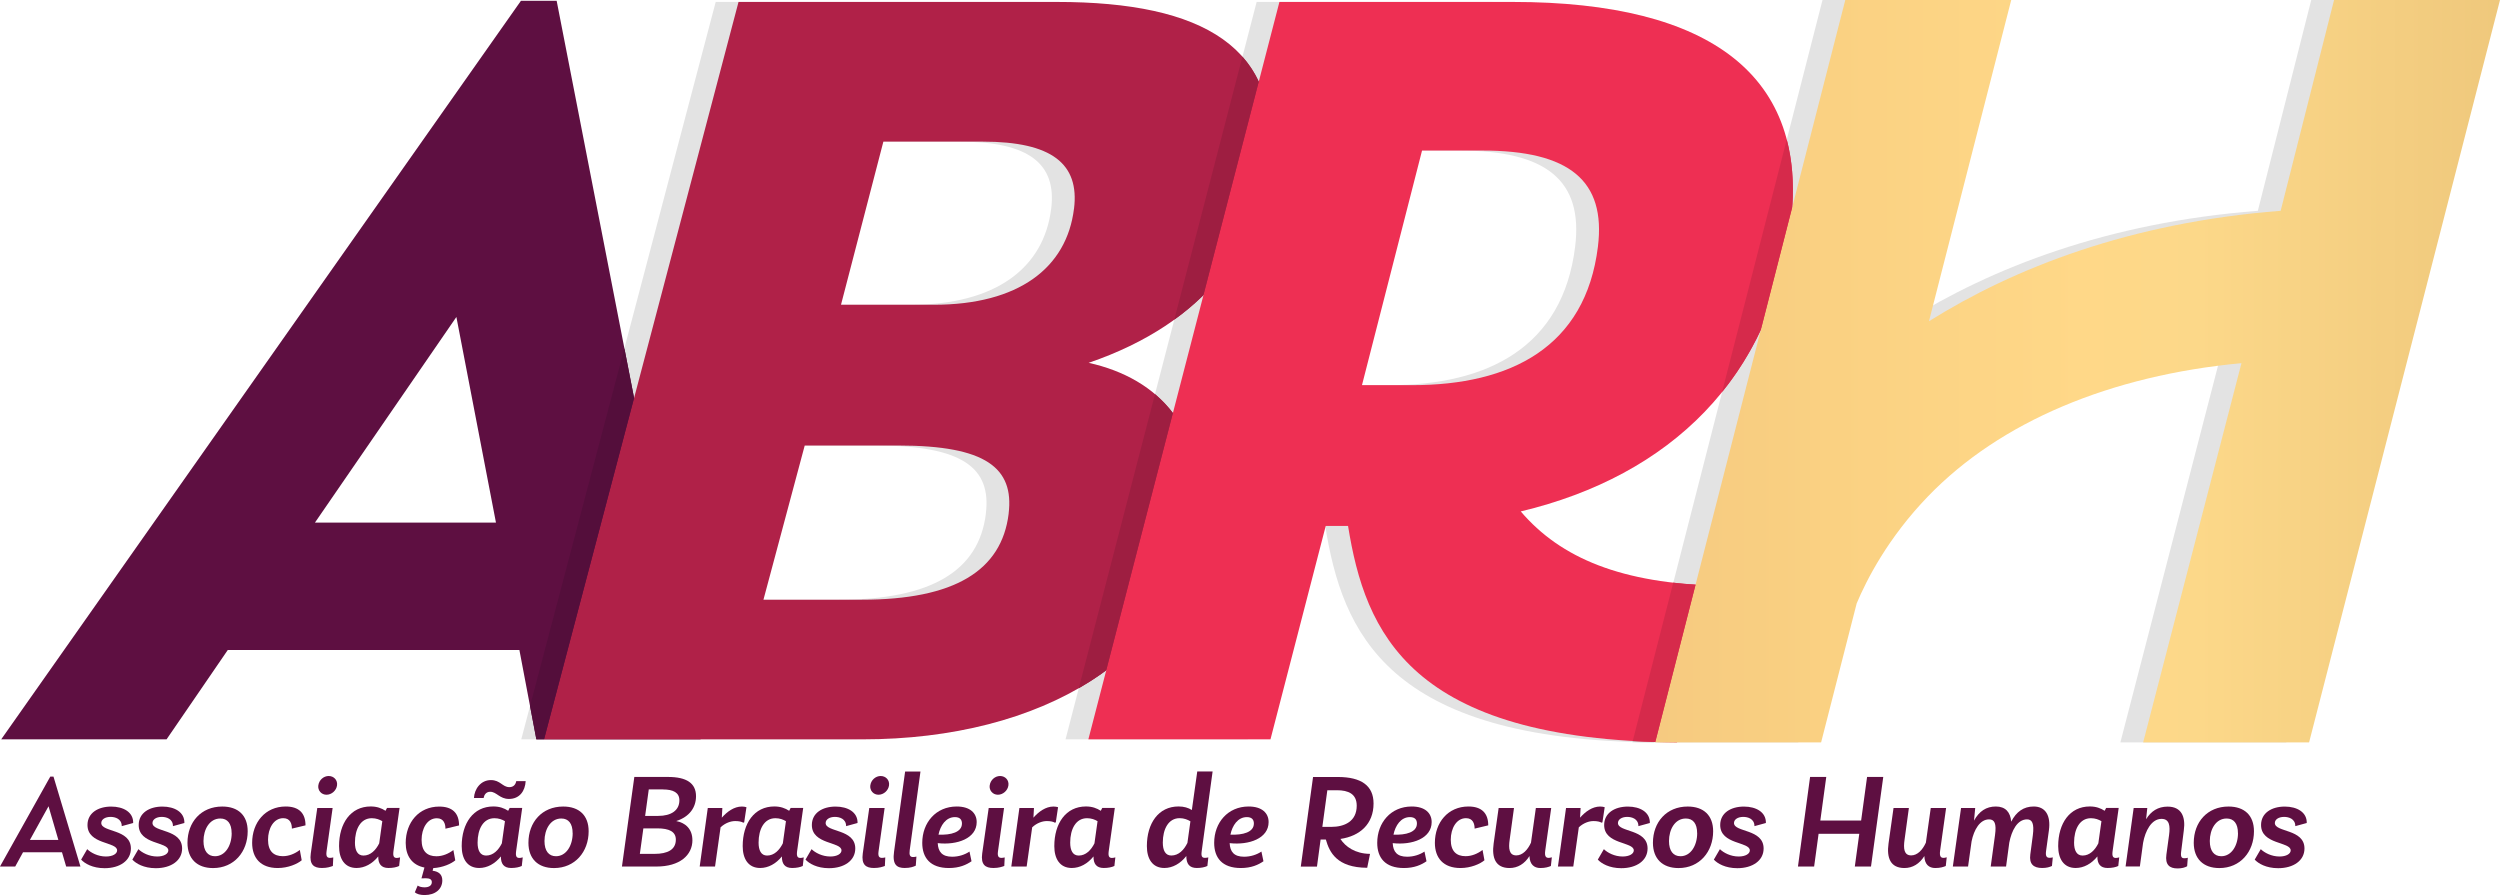 <?xml version="1.0" encoding="UTF-8"?><svg id="Layer_2" xmlns="http://www.w3.org/2000/svg" xmlns:xlink="http://www.w3.org/1999/xlink" viewBox="0 0 605.8 216.89"><defs><style>.cls-1{fill:#d62a4b;}.cls-2{fill:#b02148;}.cls-3{opacity:.11;}.cls-4{fill:#5e0f41;}.cls-5{fill:#9e1e41;}.cls-6{fill:#540e3b;}.cls-7{fill:#ee2f53;}.cls-8{fill:url(#linear-gradient);}</style><linearGradient id="linear-gradient" x1="401.08" y1="89.95" x2="605.8" y2="89.95" gradientUnits="userSpaceOnUse"><stop offset="0" stop-color="#f6ca80"/><stop offset=".21" stop-color="#fad182"/><stop offset=".51" stop-color="#ffd888"/><stop offset=".64" stop-color="#fcd889"/><stop offset="1" stop-color="#efc87c"/></linearGradient></defs><g id="Layer_1-2"><g class="cls-3"><path d="M560.06,0l-12.94,51.08c-36.54,2.84-64.63,13.88-85.22,26.76L481.84,0h-40.21l-46.07,179.9h40.21l8.62-33.68c2.38-5.68,7.57-15.89,17.32-25.98,17.47-18.09,44.23-29.27,75.92-32.24l-23.82,91.89h40.21L600.27,0h-40.21Z"/></g><path class="cls-3" d="M284.44,126.09c-4.06,33.03-37.38,53.07-80.97,53.07h-77.16L173.43.47h77.16c35.47,0,54.68,11.1,51.26,38.99-2.43,19.76-15.04,38.72-43.58,48.46,17.13,3.79,28.87,16.24,26.18,38.17ZM238.89,124.47c1.36-11.1-5.55-16.51-26.67-16.51h-22.74l-10,37.36h23.83c22.47,0,33.9-7.04,35.59-20.85ZM254.73,50.56c1.33-10.83-5.32-16.24-22.1-16.24h-24.1l-10.27,39.53h22.47c20.58,0,32.23-8.93,33.99-23.28Z"/><g class="cls-3"><path d="M410.98,141.93l-10.14,37.97c-64.91-.54-75.56-26.73-79.71-52.45h-5.41l-13.39,51.71h-44.13L304.51.47h56.58c48.19,0,71.69,18.14,67.33,53.61-4.59,37.36-29.17,61.19-65.43,69.85,9.7,11.37,24.51,17.46,48,18ZM324.51,93.33h12.18c23.83,0,42.01-9.21,45-33.57,1.96-15.97-6.89-23.28-28-23.28h-14.62l-14.56,56.86Z"/></g><path class="cls-4" d="M15.02,206.52H5.58l-1.89,3.45H0l12.18-21.78h.78l6.53,21.78h-3.46l-1.01-3.45ZM14.14,203.53l-2.38-8.16-4.51,8.16h6.89Z"/><path class="cls-4" d="M19.66,208.3l1.47-2.53c.88.86,2.58,1.78,4.54,1.78,1.66,0,2.71-.66,2.71-1.48,0-2.14-7.18-1.38-7.18-6.15,0-2.93,2.58-4.47,5.75-4.47,2.94,0,5.39,1.35,5.32,3.98l-2.77.76c0-1.78-1.6-2.24-2.71-2.24-1.34,0-2.25.63-2.25,1.48,0,2.3,7.18,1.38,7.18,6.18,0,2.93-2.68,4.77-6.37,4.77-2.94,0-4.83-1.15-5.68-2.07Z"/><path class="cls-4" d="M32.07,208.3l1.47-2.53c.88.86,2.58,1.78,4.54,1.78,1.66,0,2.71-.66,2.71-1.48,0-2.14-7.18-1.38-7.18-6.15,0-2.93,2.58-4.47,5.75-4.47,2.94,0,5.39,1.35,5.32,3.98l-2.77.76c0-1.78-1.6-2.24-2.71-2.24-1.34,0-2.25.63-2.25,1.48,0,2.3,7.18,1.38,7.18,6.18,0,2.93-2.68,4.77-6.37,4.77-2.94,0-4.83-1.15-5.68-2.07Z"/><path class="cls-4" d="M45.43,204.22c0-5,3.3-8.78,8.42-8.78,3.89,0,6.17,2.17,6.17,5.99,0,4.97-3.3,8.92-8.39,8.92-3.89,0-6.2-2.27-6.2-6.12ZM56.13,201.89c0-2.34-1.01-3.55-2.74-3.55-2.64,0-4.08,2.66-4.08,5.46,0,2.4,1.04,3.68,2.78,3.68,2.48,0,4.05-2.57,4.05-5.59Z"/><path class="cls-4" d="M61.1,204.25c0-4.97,3.2-8.82,8.13-8.82,3.17,0,4.8,1.58,4.8,4.57l-3.3.79c0-1.15-.39-2.53-2.09-2.53-2.32,0-3.69,2.47-3.69,5.23s1.34,3.98,3.59,3.98c1.47,0,2.91-.59,4.11-1.51l.46,2.5c-1.04.89-3.3,1.88-5.81,1.88-4.18,0-6.2-2.47-6.2-6.09Z"/><path class="cls-4" d="M75.31,206.79l1.57-10.99h3.72l-1.47,10.49c-.2,1.45.23,1.81,1.63,1.48l-.1,2.07c-.55.2-1.34.49-2.64.49-1.93,0-3.1-.76-2.71-3.55ZM77.14,190.31c.16-1.28,1.27-2.27,2.51-2.27s2.19.99,2.02,2.27c-.16,1.25-1.31,2.27-2.55,2.27s-2.15-1.02-1.99-2.27Z"/><path class="cls-4" d="M96.95,207.77l-.23,2.07c-.59.3-1.53.49-2.58.49-1.8,0-2.51-1.05-2.48-2.8-1.44,1.78-3.3,2.8-5.26,2.8-2.91,0-4.24-2.24-4.24-5.3,0-5.53,2.81-9.61,7.67-9.61,1.5,0,2.64.43,3.59,1.05l.36-.69h3.04l-1.47,10.43c-.2,1.45.1,1.97,1.6,1.55ZM91.89,204.35l.75-5.36c-.65-.39-1.5-.72-2.55-.72-2.71,0-4.08,2.63-4.08,5.92,0,1.88.62,3.13,2.06,3.13,1.73,0,3-1.32,3.82-2.96Z"/><path class="cls-4" d="M104.99,210.34l-.16.66c1.37.16,2.35.82,2.35,2.34,0,2.11-1.7,3.55-4.28,3.55-1.08,0-1.86-.23-2.38-.66l.69-1.64c.36.26.95.43,1.67.43,1.04,0,1.76-.43,1.76-1.25,0-.69-.52-.95-1.5-.95-.33,0-.75.03-1.01.03l.72-2.63c-3.04-.59-4.54-2.86-4.54-5.95,0-4.97,3.2-8.82,8.13-8.82,3.17,0,4.8,1.58,4.8,4.57l-3.3.79c0-1.15-.39-2.53-2.09-2.53-2.32,0-3.69,2.47-3.69,5.23s1.34,3.98,3.59,3.98c1.47,0,2.91-.59,4.11-1.51l.46,2.5c-.98.82-3,1.74-5.32,1.88Z"/><path class="cls-4" d="M126.67,207.77l-.23,2.07c-.59.3-1.53.49-2.58.49-1.8,0-2.51-1.05-2.48-2.8-1.44,1.78-3.3,2.8-5.26,2.8-2.91,0-4.24-2.24-4.24-5.3,0-5.53,2.81-9.61,7.67-9.61,1.5,0,2.64.43,3.59,1.05l.36-.69h3.04l-1.47,10.43c-.2,1.45.1,1.97,1.6,1.55ZM117.2,193.37h-2.35c.1-2.17,1.63-4.34,4.11-4.34,2.28,0,2.81,1.71,4.47,1.71.98,0,1.5-.59,1.67-1.45h2.28c-.13,2.37-1.47,4.31-4.05,4.31-2.25,0-3-1.74-4.54-1.74-1.01,0-1.47.76-1.6,1.51ZM121.61,204.35l.75-5.36c-.65-.39-1.5-.72-2.55-.72-2.71,0-4.08,2.63-4.08,5.92,0,1.88.62,3.13,2.06,3.13,1.73,0,3-1.32,3.82-2.96Z"/><path class="cls-4" d="M128.05,204.22c0-5,3.3-8.78,8.42-8.78,3.89,0,6.17,2.17,6.17,5.99,0,4.97-3.3,8.92-8.39,8.92-3.89,0-6.2-2.27-6.2-6.12ZM138.76,201.89c0-2.34-1.01-3.55-2.74-3.55-2.64,0-4.08,2.66-4.08,5.46,0,2.4,1.04,3.68,2.78,3.68,2.48,0,4.05-2.57,4.05-5.59Z"/><path class="cls-4" d="M167.79,203.56c0,3.68-3.07,6.42-8.72,6.42h-8.36l3-21.71h8.16c4.5,0,6.79,1.51,6.79,4.67,0,2.66-1.53,4.97-4.8,6.02,2.32.43,3.92,2.01,3.92,4.61ZM163.77,203.46c0-1.91-1.57-2.73-4.51-2.73h-3.36l-.85,6.18h3.56c3.17,0,5.16-1.02,5.16-3.45ZM160.64,191.29h-3.43l-.88,6.42h3.17c3.13,0,5.13-1.32,5.13-3.78,0-1.88-1.5-2.63-3.98-2.63Z"/><path class="cls-4" d="M180.88,195.6l-.55,3.68-.23.07c-.36-.23-1.04-.39-1.93-.39-1.11,0-2.42.46-3.56,1.51l-1.34,9.51h-3.72l1.96-14.18h3.53l-.13,2.34c1.27-1.45,2.97-2.7,4.86-2.7.46,0,.78.07,1.11.16Z"/><path class="cls-4" d="M194.76,207.77l-.23,2.07c-.59.3-1.53.49-2.58.49-1.8,0-2.51-1.05-2.48-2.8-1.44,1.78-3.3,2.8-5.26,2.8-2.91,0-4.24-2.24-4.24-5.3,0-5.53,2.81-9.61,7.67-9.61,1.5,0,2.64.43,3.59,1.05l.36-.69h3.04l-1.47,10.43c-.2,1.45.1,1.97,1.6,1.55ZM189.7,204.35l.75-5.36c-.65-.39-1.5-.72-2.55-.72-2.71,0-4.08,2.63-4.08,5.92,0,1.88.62,3.13,2.06,3.13,1.73,0,3-1.32,3.82-2.96Z"/><path class="cls-4" d="M195.19,208.3l1.47-2.53c.88.86,2.58,1.78,4.54,1.78,1.66,0,2.71-.66,2.71-1.48,0-2.14-7.18-1.38-7.18-6.15,0-2.93,2.58-4.47,5.75-4.47,2.94,0,5.39,1.35,5.32,3.98l-2.77.76c0-1.78-1.6-2.24-2.71-2.24-1.34,0-2.25.63-2.25,1.48,0,2.3,7.18,1.38,7.18,6.18,0,2.93-2.68,4.77-6.37,4.77-2.94,0-4.83-1.15-5.68-2.07Z"/><path class="cls-4" d="M209.07,206.79l1.57-10.99h3.72l-1.47,10.49c-.2,1.45.23,1.81,1.63,1.48l-.1,2.07c-.55.2-1.34.49-2.64.49-1.93,0-3.1-.76-2.71-3.55ZM210.9,190.31c.16-1.28,1.27-2.27,2.51-2.27s2.19.99,2.02,2.27c-.16,1.25-1.31,2.27-2.55,2.27s-2.15-1.02-1.99-2.27Z"/><path class="cls-4" d="M216.65,206.36l2.68-19.41h3.72l-2.61,19.08c-.16,1.18.1,1.58.65,1.64.26.03.55,0,.98-.1l-.16,2.2c-.55.26-1.34.56-2.68.56-1.89,0-3.04-.76-2.58-3.98Z"/><path class="cls-4" d="M234.93,206.36l.49,2.34c-1.24.86-2.94,1.64-5.48,1.64-4.57,0-6.46-2.53-6.46-6.09,0-4.9,3.3-8.82,8.36-8.82,3.2,0,4.83,1.58,4.83,3.78,0,3.95-4.73,5.63-9.44,5.1.1,2.11,1.08,3.29,3.49,3.29,1.6,0,3.07-.49,4.21-1.25ZM227.42,202.25c3.04.13,5.68-.59,5.68-2.7,0-.89-.46-1.55-1.7-1.55-2.19,0-3.53,2.04-3.98,4.24Z"/><path class="cls-4" d="M238.01,206.79l1.57-10.99h3.72l-1.47,10.49c-.2,1.45.23,1.81,1.63,1.48l-.1,2.07c-.55.2-1.34.49-2.64.49-1.93,0-3.1-.76-2.71-3.55ZM239.83,190.31c.16-1.28,1.27-2.27,2.51-2.27s2.19.99,2.02,2.27c-.16,1.25-1.31,2.27-2.55,2.27s-2.15-1.02-1.99-2.27Z"/><path class="cls-4" d="M256.39,195.6l-.55,3.68-.23.07c-.36-.23-1.04-.39-1.93-.39-1.11,0-2.42.46-3.56,1.51l-1.34,9.51h-3.72l1.96-14.18h3.53l-.13,2.34c1.27-1.45,2.97-2.7,4.86-2.7.46,0,.78.07,1.11.16Z"/><path class="cls-4" d="M270.27,207.77l-.23,2.07c-.59.3-1.53.49-2.58.49-1.8,0-2.51-1.05-2.48-2.8-1.44,1.78-3.3,2.8-5.26,2.8-2.91,0-4.24-2.24-4.24-5.3,0-5.53,2.81-9.61,7.67-9.61,1.5,0,2.64.43,3.59,1.05l.36-.69h3.04l-1.47,10.43c-.2,1.45.1,1.97,1.6,1.55ZM265.21,204.35l.75-5.36c-.65-.39-1.5-.72-2.55-.72-2.71,0-4.08,2.63-4.08,5.92,0,1.88.62,3.13,2.06,3.13,1.73,0,3-1.32,3.82-2.96Z"/><path class="cls-4" d="M292.8,207.77l-.23,2.07c-.59.3-1.53.49-2.55.49-1.8,0-2.55-.99-2.55-2.9-1.44,1.84-3.33,2.9-5.32,2.9-2.91,0-4.24-2.24-4.24-5.3,0-5.53,2.81-9.61,7.67-9.61,1.34,0,2.38.33,3.23.86l1.31-9.34h3.72l-2.64,19.28c-.23,1.58.16,1.84,1.6,1.55ZM287.74,204.22l.72-5.2c-.65-.39-1.53-.76-2.61-.76-2.71,0-4.08,2.63-4.08,5.92,0,1.88.62,3.13,2.06,3.13,1.8,0,3.1-1.38,3.92-3.09Z"/><path class="cls-4" d="M305.67,206.36l.49,2.34c-1.24.86-2.94,1.64-5.48,1.64-4.57,0-6.46-2.53-6.46-6.09,0-4.9,3.3-8.82,8.36-8.82,3.2,0,4.83,1.58,4.83,3.78,0,3.95-4.73,5.63-9.44,5.1.1,2.11,1.08,3.29,3.49,3.29,1.6,0,3.07-.49,4.21-1.25ZM298.16,202.25c3.04.13,5.68-.59,5.68-2.7,0-.89-.46-1.55-1.7-1.55-2.19,0-3.53,2.04-3.98,4.24Z"/><path class="cls-4" d="M331.99,206.89l-.69,3.39c-7.35-.03-9.14-3.75-10.02-6.84h-1.27l-.88,6.55h-3.92l2.97-21.71h6.01c5.68,0,8.65,2.11,8.65,6.42,0,4.97-3.3,7.9-8.03,8.59,1.21,1.88,3.59,3.59,7.18,3.62ZM320.43,200.37h2.16c3.2,0,6.17-1.32,6.17-5.13,0-2.86-2.02-3.75-4.8-3.75h-2.32l-1.21,8.88Z"/><path class="cls-4" d="M345.18,206.36l.49,2.34c-1.24.86-2.94,1.64-5.48,1.64-4.57,0-6.46-2.53-6.46-6.09,0-4.9,3.3-8.82,8.36-8.82,3.2,0,4.83,1.58,4.83,3.78,0,3.95-4.73,5.63-9.44,5.1.1,2.11,1.08,3.29,3.49,3.29,1.6,0,3.07-.49,4.21-1.25ZM337.67,202.25c3.04.13,5.68-.59,5.68-2.7,0-.89-.46-1.55-1.7-1.55-2.19,0-3.53,2.04-3.98,4.24Z"/><path class="cls-4" d="M347.7,204.25c0-4.97,3.2-8.82,8.13-8.82,3.17,0,4.8,1.58,4.8,4.57l-3.3.79c0-1.15-.39-2.53-2.09-2.53-2.32,0-3.69,2.47-3.69,5.23s1.34,3.98,3.59,3.98c1.47,0,2.91-.59,4.11-1.51l.46,2.5c-1.04.89-3.3,1.88-5.81,1.88-4.18,0-6.2-2.47-6.2-6.09Z"/><path class="cls-4" d="M376.04,207.74l-.23,2.11c-.56.23-1.31.49-2.55.49-1.53,0-2.58-.89-2.64-2.9-1.18,1.88-2.84,2.9-4.83,2.9-3.4,0-4.34-2.47-3.85-5.95l1.21-8.59h3.72l-1.04,7.63c-.33,2.24-.13,3.85,1.6,3.85,1.53,0,2.77-1.35,3.56-3.09l1.18-8.39h3.72l-1.44,10.26c-.23,1.58.16,2.11,1.6,1.68Z"/><path class="cls-4" d="M388.85,195.6l-.55,3.68-.23.07c-.36-.23-1.04-.39-1.93-.39-1.11,0-2.42.46-3.56,1.51l-1.34,9.51h-3.72l1.96-14.18h3.53l-.13,2.34c1.27-1.45,2.97-2.7,4.86-2.7.46,0,.78.07,1.11.16Z"/><path class="cls-4" d="M387.18,208.3l1.47-2.53c.88.86,2.58,1.78,4.54,1.78,1.66,0,2.71-.66,2.71-1.48,0-2.14-7.18-1.38-7.18-6.15,0-2.93,2.58-4.47,5.75-4.47,2.94,0,5.39,1.35,5.32,3.98l-2.77.76c0-1.78-1.6-2.24-2.71-2.24-1.34,0-2.25.63-2.25,1.48,0,2.3,7.18,1.38,7.18,6.18,0,2.93-2.68,4.77-6.37,4.77-2.94,0-4.83-1.15-5.68-2.07Z"/><path class="cls-4" d="M400.54,204.22c0-5,3.3-8.78,8.42-8.78,3.89,0,6.17,2.17,6.17,5.99,0,4.97-3.3,8.92-8.39,8.92-3.89,0-6.2-2.27-6.2-6.12ZM411.25,201.89c0-2.34-1.01-3.55-2.74-3.55-2.64,0-4.08,2.66-4.08,5.46,0,2.4,1.04,3.68,2.78,3.68,2.48,0,4.05-2.57,4.05-5.59Z"/><path class="cls-4" d="M415.3,208.3l1.47-2.53c.88.86,2.58,1.78,4.54,1.78,1.66,0,2.71-.66,2.71-1.48,0-2.14-7.18-1.38-7.18-6.15,0-2.93,2.58-4.47,5.75-4.47,2.94,0,5.39,1.35,5.32,3.98l-2.77.76c0-1.78-1.6-2.24-2.71-2.24-1.34,0-2.25.63-2.25,1.48,0,2.3,7.18,1.38,7.18,6.18,0,2.93-2.68,4.77-6.37,4.77-2.94,0-4.83-1.15-5.68-2.07Z"/><path class="cls-4" d="M456.35,188.27l-2.97,21.71h-3.92l1.08-7.93h-9.86l-1.08,7.93h-3.92l2.94-21.71h3.92l-1.44,10.56h9.89l1.44-10.56h3.92Z"/><path class="cls-4" d="M471.73,207.74l-.23,2.11c-.56.23-1.31.49-2.55.49-1.53,0-2.58-.89-2.64-2.9-1.18,1.88-2.84,2.9-4.83,2.9-3.4,0-4.34-2.47-3.85-5.95l1.21-8.59h3.72l-1.04,7.63c-.33,2.24-.13,3.85,1.6,3.85,1.53,0,2.77-1.35,3.56-3.09l1.18-8.39h3.72l-1.44,10.26c-.23,1.58.16,2.11,1.6,1.68Z"/><path class="cls-4" d="M497.43,207.77l-.2,2.07c-.55.26-1.24.49-2.38.49-2.09,0-3.17-.95-2.87-3.26l.62-4.7c.36-2.8-.16-3.82-1.4-3.82-2.38,0-3.75,2.73-4.31,5.63l-.78,5.79h-3.72l1.04-7.6c.39-2.8-.1-3.82-1.44-3.82-2.22,0-3.66,2.5-4.24,5.33l-.85,6.09h-3.69l1.99-14.18h3.43l-.29,3.06c1.24-2.27,2.97-3.42,5.29-3.42s3.53,1.35,3.72,3.68c1.24-2.43,3.04-3.68,5.45-3.68,2.84,0,4.18,2.17,3.69,5.76l-.69,5.03c-.2,1.41.26,1.64.88,1.64.23,0,.49-.03.75-.1Z"/><path class="cls-4" d="M513.53,207.77l-.23,2.07c-.59.3-1.53.49-2.58.49-1.8,0-2.51-1.05-2.48-2.8-1.44,1.78-3.3,2.8-5.26,2.8-2.91,0-4.24-2.24-4.24-5.3,0-5.53,2.81-9.61,7.67-9.61,1.5,0,2.64.43,3.59,1.05l.36-.69h3.04l-1.47,10.43c-.2,1.45.1,1.97,1.6,1.55ZM508.47,204.35l.75-5.36c-.65-.39-1.5-.72-2.55-.72-2.71,0-4.08,2.63-4.08,5.92,0,1.88.62,3.13,2.06,3.13,1.73,0,3-1.32,3.82-2.96Z"/><path class="cls-4" d="M530.15,207.84l-.16,2.07c-.52.3-1.27.53-2.32.53-1.99,0-3.04-.92-2.71-3.36l.65-4.74c.29-2.14.13-3.91-1.83-3.91-2.45,0-3.95,2.93-4.47,5.82l-.78,5.72h-3.46l1.96-14.18h3.3l-.29,2.73c1.18-1.94,2.87-3.06,5.22-3.06,3.36,0,4.38,2.47,3.92,5.76l-.65,5.2c-.16,1.28.16,1.58.82,1.55.29,0,.59-.03.82-.13Z"/><path class="cls-4" d="M531.59,204.22c0-5,3.3-8.78,8.42-8.78,3.89,0,6.17,2.17,6.17,5.99,0,4.97-3.3,8.92-8.39,8.92-3.89,0-6.2-2.27-6.2-6.12ZM542.3,201.89c0-2.34-1.01-3.55-2.74-3.55-2.64,0-4.08,2.66-4.08,5.46,0,2.4,1.04,3.68,2.78,3.68,2.48,0,4.05-2.57,4.05-5.59Z"/><path class="cls-4" d="M546.36,208.3l1.47-2.53c.88.86,2.58,1.78,4.54,1.78,1.66,0,2.71-.66,2.71-1.48,0-2.14-7.18-1.38-7.18-6.15,0-2.93,2.58-4.47,5.75-4.47,2.94,0,5.39,1.35,5.32,3.98l-2.77.76c0-1.78-1.6-2.24-2.71-2.24-1.34,0-2.25.63-2.25,1.48,0,2.3,7.18,1.38,7.18,6.18,0,2.93-2.68,4.77-6.37,4.77-2.94,0-4.83-1.15-5.68-2.07Z"/><path class="cls-4" d="M125.87,157.5H55.2l-14.84,21.66H.29L126.23.2h8.66l34.88,178.96h-39.8l-4.11-21.66ZM120.18,126.63l-9.59-49.82-34.27,49.82h43.86Z"/><path class="cls-2" d="M289.97,126.09c-4.06,33.03-37.38,53.07-80.97,53.07h-77.16L178.96.47h77.16c35.47,0,54.68,11.1,51.26,38.99-2.43,19.76-15.04,38.72-43.58,48.46,17.13,3.79,28.87,16.24,26.18,38.17ZM244.41,124.47c1.36-11.1-5.55-16.51-26.67-16.51h-22.74l-10,37.36h23.83c22.47,0,33.9-7.04,35.59-20.85ZM260.26,50.56c1.33-10.83-5.32-16.24-22.1-16.24h-24.1l-10.27,39.53h22.47c20.58,0,32.23-8.93,33.99-23.28Z"/><path class="cls-7" d="M416.51,141.93l-10.14,37.97c-64.91-.54-75.56-26.73-79.71-52.45h-5.41l-13.39,51.71h-44.13L310.03.47h56.58c48.19,0,71.69,18.14,67.33,53.61-4.59,37.36-29.17,61.19-65.43,69.85,9.7,11.37,24.51,17.46,48,18ZM330.03,93.33h12.18c23.83,0,42.01-9.21,45-33.57,1.96-15.97-6.89-23.28-28-23.28h-14.62l-14.56,56.86Z"/><path class="cls-8" d="M565.59,0l-12.94,51.08c-36.54,2.84-64.63,13.88-85.22,26.76L487.36,0h-40.21l-46.07,179.9h40.21l8.62-33.68c2.38-5.68,7.57-15.89,17.32-25.98,17.47-18.09,44.23-29.27,75.92-32.24l-23.82,91.89h40.21L605.8,0h-40.21Z"/><path class="cls-5" d="M301.06,13.74l-16.51,63.72c2.59-1.86,4.94-3.85,7.06-5.93l13.41-51.75c-1.03-2.22-2.35-4.23-3.96-6.04ZM279.87,95.52l-18.46,71.25c2.33-1.34,4.55-2.78,6.64-4.32l16.16-62.36c-1.27-1.69-2.73-3.22-4.34-4.57Z"/><path class="cls-1" d="M405.46,141.19l-9.82,38.37c1.78.1,3.6.19,5.47.24l9.76-38.12c-1.86-.12-3.67-.28-5.41-.49ZM432.96,33.8l-15.67,61.21c3.68-4.55,6.82-9.56,9.38-15.02l7.64-29.83c.4-5.99-.05-11.45-1.35-16.36Z"/><path class="cls-6" d="M151.3,84.39l-22.86,86.69,1.53,8.08h1.86l21.82-82.72-2.35-12.05Z"/></g></svg>